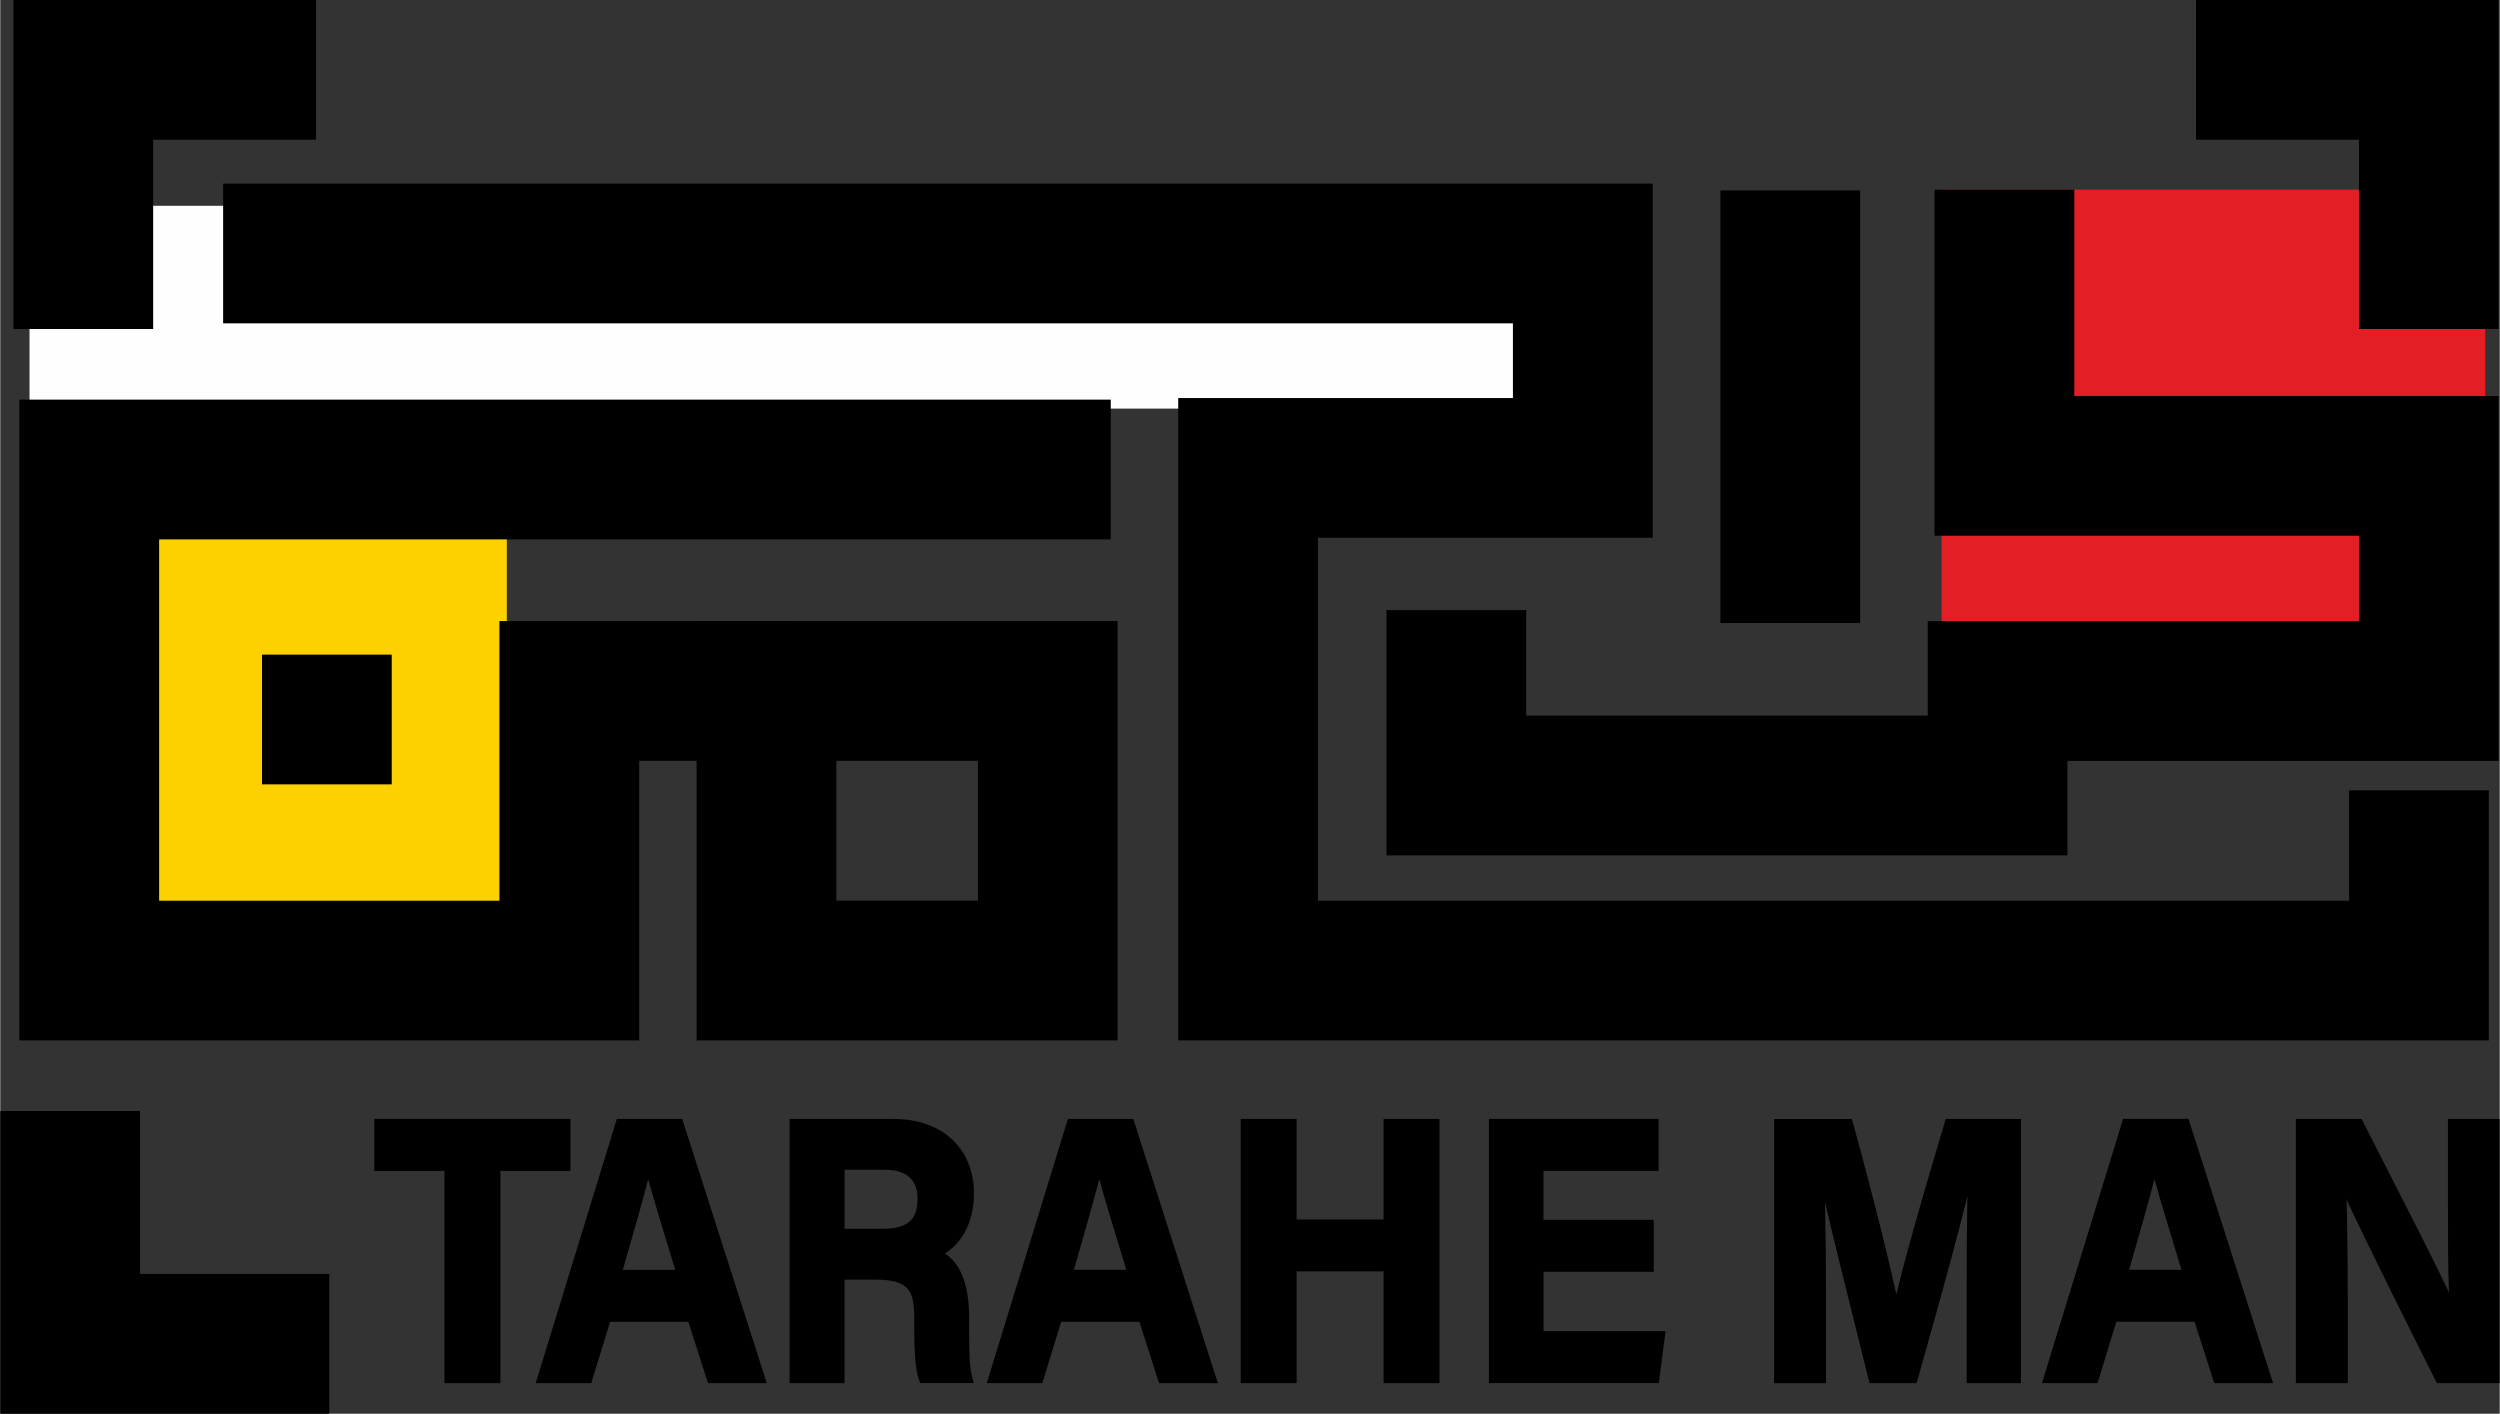 <?xml version="1.0" encoding="UTF-8"?>
<!DOCTYPE svg PUBLIC "-//W3C//DTD SVG 1.1//EN" "http://www.w3.org/Graphics/SVG/1.1/DTD/svg11.dtd">
<!-- Creator: CorelDRAW -->
<svg xmlns="http://www.w3.org/2000/svg" xml:space="preserve" width="3.413in" height="1.93in" version="1.1" style="shape-rendering:geometricPrecision; text-rendering:geometricPrecision; image-rendering:optimizeQuality; fill-rule:evenodd; clip-rule:evenodd"
viewBox="0 0 426.18 241.05"
 xmlns:xlink="http://www.w3.org/1999/xlink"
 xmlns:xodm="http://www.corel.com/coreldraw/odm/2003">
 <rect x="0" y="0" width="426.18" height="241.05" fill="#333333" stroke="none"/>
 <defs>
  <style type="text/css">
   <![CDATA[
    .fil2 {fill:#FEFEFE;fill-rule:nonzero}
    .fil0 {fill:#E31E24;fill-rule:nonzero}
    .fil1 {fill:#FDD100;fill-rule:nonzero}
    .fil3 {fill:black;fill-rule:nonzero}
   ]]>
  </style>
 </defs>
 <g id="Layer_x0020_1">
  <g id="_1521953393280">
   <polygon class="fil0" points="423.7,118.49 331.01,118.49 331.01,32.34 423.7,32.34 "/>
   <polygon class="fil1" points="25,155.02 86.37,155.02 86.37,90.34 25,90.34 "/>
   <polygon class="fil2" points="279.42,69.67 4.99,69.67 4.99,35.09 279.42,35.09 "/>
   <polygon class="fil3" points="38,31.31 281.75,31.31 281.75,91.69 224.67,91.69 224.67,153.58 400.49,153.58 400.49,134.76 424.32,134.76 424.32,177.4 200.85,177.4 200.85,67.87 257.92,67.87 257.92,55.13 38,55.13 "/>
   <polygon class="fil3" points="353.64,32.34 353.64,67.52 426,67.52 426,129.74 352.47,129.74 352.47,145.85 236.36,145.85 236.36,104.03 260.19,104.03 260.19,122.02 328.65,122.02 328.65,105.92 402.18,105.92 402.18,91.34 329.81,91.34 329.81,32.34 "/>
   <polygon class="fil3" points="317.13,32.47 317.13,106.23 293.3,106.23 293.3,32.47 "/>
   <path class="fil3" d="M130.65 105.9l59.86 0 0 71.5 -71.78 0 0 -71.5 11.91 0zm36.04 23.82l-24.13 0 0 23.85 24.13 0 0 -23.85z"/>
   <polygon class="fil3" points="134.6,129.72 108.94,129.72 108.94,177.4 3.26,177.4 3.26,68.14 189.35,68.14 189.35,91.97 27.09,91.97 27.09,153.58 85.11,153.58 85.11,105.9 134.6,105.9 "/>
   <polygon class="fil3" points="66.75,133.74 44.63,133.74 44.63,111.62 66.75,111.62 "/>
   <polygon class="fil3" points="374.39,0 426,0 426,56.1 402.18,56.1 402.18,23.82 374.39,23.82 "/>
   <polygon class="fil3" points="53.85,23.82 26.07,23.82 26.07,56.1 2.25,56.1 2.25,0 53.85,0 "/>
   <polygon class="fil3" points="23.82,189.44 23.82,217.22 56.1,217.22 56.1,241.05 -0,241.05 -0,189.44 "/>
   <path class="fil3" d="M84.52 235.84l-8.78 0 0 -36.19 -11.97 0 0 -8.87 33.45 0 0 8.87 -11.94 0 0 36.19 -0.77 0zm315.76 -14.58l0 14.58 -8.86 0 0 -45.05 11.21 0 0.21 0.42c1.25,2.47 2.5,4.91 3.83,7.52 3.85,7.53 8.36,16.34 10.86,21.66 -0.18,-4.31 -0.18,-9.66 -0.18,-14.87l0 -14.73 8.81 0 0 45.05 -10.69 0 -0.26 -0.51c-3.66,-7.3 -11.53,-22.98 -15.14,-30.78 0.04,1.19 0.07,2.51 0.09,3.91 0.07,4.02 0.1,8.59 0.1,12.8zm-22.94 14.04l-3.19 -9.93 -13.34 0 -3.21 10.46 -9.47 0c4.61,-15.02 9.22,-30.03 13.83,-45.05l11.15 0c4.81,15.02 9.62,30.03 14.42,45.05l-10.02 0 -0.17 -0.53zm-14.28 -19.07l-0.08 0.28 8.94 0c-2.12,-6.92 -3.62,-11.86 -4.61,-15.46 -1.01,3.93 -2.52,9.19 -4.25,15.18zm-19.28 19.61l-8.49 0 0 -17.4c0,-3.68 0.03,-7.71 0.08,-11.52l0.04 -2.95c-0.79,3.24 -1.75,6.89 -2.79,10.76 -1.76,6.53 -3.79,13.72 -5.71,20.55l-0.16 0.56 -8.02 0 -2.1 -8.41c-1.89,-7.56 -3.97,-15.91 -5.52,-22.55l0.05 1.97c0.09,4.11 0.14,8.51 0.14,12.4l0 16.6 -8.84 0 0 -45.05 13.25 0 0.16 0.56c1.66,5.99 3.45,12.79 4.95,18.84 0.98,3.96 1.85,7.61 2.48,10.51 0.54,-2.29 1.29,-5.16 2.16,-8.32 1.83,-6.68 4.16,-14.58 6.1,-21.05l0.16 -0.55 12.82 0 0 45.05 -0.77 0zm-80.64 -27.85l18.79 0 0 8.86 -18.79 0 0 10.12 20.81 0 -1.16 8.86 -28.96 0 0 -45.05 28.92 0 0 8.86 -19.62 0 0 8.34zm-42.87 27.85l-8.76 0 0 -45.05 9.53 0 0 17.14 14.83 0 0 -17.14 9.53 0 0 45.05 -9.53 0 0 -19.05 -14.83 0 0 19.05 -0.77 0zm-22.85 -0.53l-3.19 -9.93 -13.34 0 -3.21 10.46 -9.47 0c4.61,-15.02 9.22,-30.03 13.83,-45.05l11.15 0c4.81,15.02 9.62,30.03 14.42,45.05l-10.02 0 -0.17 -0.53zm-14.27 -19.12l-0.09 0.32 8.94 0c-2.12,-6.92 -3.62,-11.86 -4.61,-15.46 -1.01,3.92 -2.52,9.17 -4.23,15.14zm-28.47 3.51c-0.93,-1.03 -2.64,-1.52 -5.6,-1.52l-5.13 0 0 17.66 -9.36 0 0 -45.05 17.67 0c4.28,0 7.62,1.28 9.95,3.41 2.51,2.3 3.81,5.56 3.81,9.26 0,2.77 -0.63,5 -1.61,6.73 -0.89,1.57 -2.07,2.74 -3.33,3.54 0.8,0.53 1.61,1.3 2.3,2.45 1.05,1.75 1.82,4.4 1.82,8.43l0 2.11c0,1.48 0,3.07 0.07,4.48 0.07,1.42 0.2,2.72 0.46,3.66l0.26 0.97 -9.13 0 -0.18 -0.5c-0.37,-1.02 -0.58,-2.38 -0.7,-4.07 -0.12,-1.66 -0.14,-3.62 -0.14,-5.9l0 -0.68c0,-2.3 -0.24,-3.96 -1.17,-4.98zm-3.96 -20.25l-6.76 0 0 10.07 6.51 0c2.21,0 3.71,-0.44 4.64,-1.29 0.9,-0.83 1.3,-2.1 1.3,-3.79 0,-1.64 -0.47,-2.89 -1.39,-3.72 -0.93,-0.83 -2.37,-1.27 -4.3,-1.27zm-30.21 35.86l-3.19 -9.93 -13.34 0 -3.21 10.46 -9.47 0c4.62,-15.02 9.22,-30.03 13.83,-45.05l11.15 0c4.81,15.02 9.62,30.03 14.42,45.05l-10.02 0 -0.17 -0.53zm-14.28 -19.07l-0.08 0.28 8.94 0c-2.12,-6.92 -3.62,-11.86 -4.61,-15.46 -1.01,3.93 -2.52,9.19 -4.25,15.18z"/>
  </g>
 </g>
</svg>
